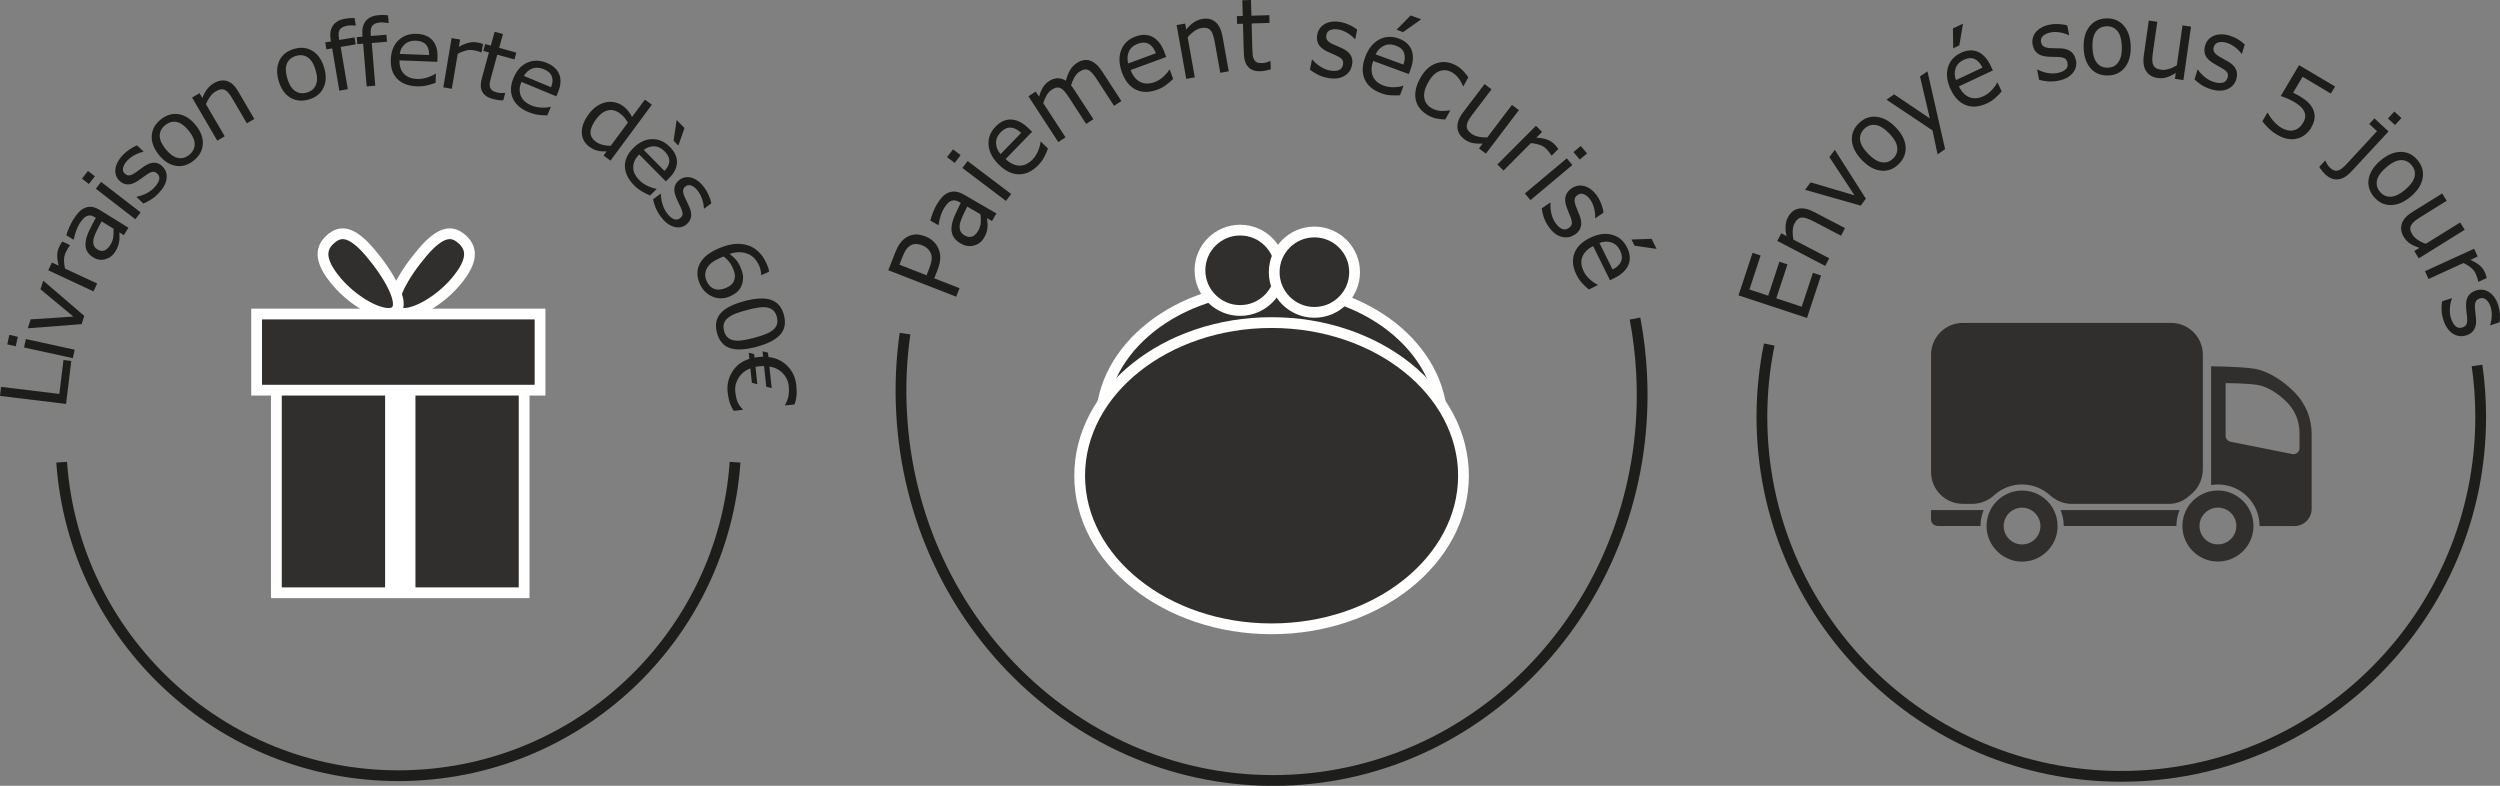 <svg xmlns="http://www.w3.org/2000/svg" id="Calque_2" data-name="Calque 2" viewBox="0 0 464.68 146.06"><rect x="0" y="0" width="464.68" height="146.06" fill="#808080" stroke="none"/><defs><style> .cls-1 { stroke: #fff; } .cls-1, .cls-2 { fill: #302f2e; } .cls-1, .cls-3 { stroke-width: 2px; } .cls-2, .cls-4, .cls-5 { stroke-width: 0px; } .cls-4 { fill: #fff; } .cls-3 { fill: none; stroke: #1d1d1b; stroke-miterlimit: 10; } .cls-5 { fill: #1d1d1b; } </style></defs><g id="Calque_1-2" data-name="Calque 1"><g><ellipse class="cls-1" cx="236.35" cy="78.5" rx="31.7" ry="25.03"></ellipse><path class="cls-1" d="m236.35,59.96c-19.67,0-35.67,12.77-35.67,28.46s16,28.46,35.67,28.46,35.67-12.77,35.67-28.46-16-28.46-35.67-28.46Z"></path><circle class="cls-1" cx="230.51" cy="50.24" r="7.47"></circle><circle class="cls-1" cx="244.31" cy="50.59" r="7.47"></circle></g><g><path class="cls-5" d="m171.97,43.92c.56.22,1.04.51,1.45.88.41.37.72.79.94,1.26.28.58.41,1.19.41,1.84,0,.64-.17,1.39-.5,2.25l-.62,1.58,4.7,1.84-.62,1.58-12.62-4.92,1.26-3.23c.28-.71.58-1.29.9-1.74.32-.45.69-.81,1.11-1.09.5-.33,1.04-.52,1.61-.58.58-.06,1.23.05,1.97.34Zm-.6,1.66c-.44-.17-.84-.24-1.22-.23-.38.02-.73.13-1.04.35-.28.19-.51.43-.72.73-.2.3-.4.7-.6,1.2l-.61,1.57,5.04,1.97.52-1.34c.25-.64.39-1.18.43-1.63.03-.45-.03-.85-.2-1.2-.17-.36-.39-.64-.65-.87-.26-.22-.57-.4-.95-.55Z"></path><path class="cls-5" d="m185.2,39.69l-.81,1.39-.94-.54c.02.17.04.41.08.72.04.3.05.58.03.83-.01.3-.07.63-.16.98-.09.35-.26.73-.5,1.13-.43.75-1.06,1.23-1.89,1.44-.83.22-1.65.09-2.46-.39-.67-.39-1.13-.84-1.38-1.34-.26-.51-.36-1.08-.3-1.72.06-.64.25-1.34.58-2.1.33-.76.71-1.55,1.13-2.39l-.23-.13c-.33-.19-.65-.3-.93-.32-.28-.02-.55.04-.8.18-.24.13-.46.32-.66.57-.2.25-.39.53-.57.83-.21.37-.4.8-.56,1.31-.16.51-.28,1.06-.37,1.65l-.04.07-1.5-.87c.08-.32.22-.76.43-1.33.21-.57.45-1.1.74-1.6.34-.58.69-1.06,1.04-1.44.35-.37.75-.65,1.18-.82.42-.17.87-.23,1.35-.17.48.06,1,.25,1.57.58l5.96,3.46Zm-2.97.13l-2.45-1.42c-.22.44-.47.96-.76,1.57-.28.61-.47,1.11-.57,1.5-.11.47-.11.9,0,1.3.11.4.39.72.83.98.5.29.97.37,1.39.23s.8-.5,1.15-1.09c.28-.49.44-1,.48-1.52.03-.52.01-1.04-.07-1.55Z"></path><path class="cls-5" d="m178.55,28.83l-1.1,1.45-1.42-1.07,1.1-1.45,1.42,1.07Zm9.4,7.23l-.97,1.29-8.1-6.13.97-1.29,8.1,6.13Z"></path><path class="cls-5" d="m191.84,24.49l-4.92,5.07c.45.44.9.75,1.36.95.46.2.9.29,1.33.27.42-.01.82-.11,1.21-.31s.76-.46,1.1-.82c.45-.47.81-1.04,1.07-1.7.26-.67.4-1.19.4-1.58l.06-.06,1.34,1.3c-.2.56-.45,1.1-.72,1.62-.28.52-.63,1.01-1.07,1.45-1.11,1.14-2.3,1.72-3.58,1.72-1.28,0-2.52-.58-3.72-1.75-1.19-1.16-1.84-2.38-1.95-3.68s.33-2.44,1.3-3.44c.9-.93,1.88-1.37,2.94-1.31,1.06.05,2.12.59,3.18,1.62l.67.65Zm-2.03.22c-.65-.62-1.3-.95-1.94-.99-.65-.04-1.27.25-1.87.86-.6.62-.89,1.3-.86,2.05.03.74.31,1.42.84,2.02l3.82-3.94Z"></path><path class="cls-5" d="m208.42,18.79l-1.35.88-3.15-4.85c-.24-.37-.48-.71-.74-1.03s-.5-.55-.73-.69c-.25-.15-.52-.21-.8-.19-.28.02-.61.16-1,.41-.38.25-.69.59-.94,1.04-.25.45-.46.95-.64,1.51.09.11.19.24.3.38.11.15.22.3.31.45l3.55,5.45-1.35.88-3.15-4.85c-.24-.38-.49-.72-.74-1.04-.25-.32-.49-.54-.73-.68-.25-.15-.52-.21-.8-.18-.28.02-.61.16-1,.42-.37.24-.68.58-.92,1.01-.25.43-.46.92-.63,1.46l4.14,6.36-1.35.88-5.54-8.51,1.35-.88.62.95c.18-.65.41-1.21.7-1.69.28-.48.66-.88,1.14-1.19.55-.36,1.09-.54,1.63-.54s1.04.15,1.51.46c.23-.84.5-1.52.81-2.03.31-.51.72-.93,1.24-1.27.88-.57,1.72-.71,2.51-.42.79.29,1.51.95,2.17,1.97l3.6,5.53Z"></path><path class="cls-5" d="m216.78,10.58l-6.63,2.44c.22.59.49,1.07.81,1.44.33.37.69.65,1.08.82.38.17.79.25,1.22.25.43,0,.88-.09,1.34-.26.61-.23,1.18-.58,1.7-1.07s.87-.9,1.04-1.25l.08-.03.64,1.75c-.43.42-.88.8-1.35,1.15-.47.35-1,.63-1.59.85-1.49.55-2.82.55-3.97,0-1.15-.55-2.02-1.61-2.6-3.18-.57-1.56-.63-2.94-.16-4.16.46-1.21,1.35-2.06,2.66-2.54,1.21-.45,2.29-.42,3.22.09.93.51,1.66,1.45,2.17,2.84l.32.87Zm-1.93-.69c-.32-.84-.76-1.42-1.32-1.73s-1.25-.32-2.05-.03c-.81.3-1.36.79-1.66,1.47-.29.68-.33,1.41-.12,2.19l5.15-1.9Z"></path><path class="cls-5" d="m228.4,13.25l-1.59.28-1.02-5.69c-.08-.46-.18-.89-.31-1.28-.12-.39-.27-.69-.45-.89-.19-.23-.42-.38-.71-.45s-.64-.07-1.06,0c-.43.08-.87.27-1.3.58-.43.31-.83.68-1.21,1.11l1.33,7.47-1.59.28-1.79-10,1.59-.28.2,1.11c.42-.53.87-.96,1.36-1.3.49-.34,1.01-.56,1.56-.66,1.02-.18,1.85,0,2.51.56.65.56,1.09,1.44,1.31,2.67l1.16,6.49Z"></path><path class="cls-5" d="m236.21,12.89c-.3.09-.63.17-.98.24-.36.06-.67.1-.95.11-.98.03-1.73-.23-2.25-.77-.53-.54-.81-1.43-.84-2.66l-.16-5.4-1.09.03-.04-1.44,1.09-.03-.08-2.92,1.61-.05.08,2.92,3.33-.1.04,1.44-3.33.1.13,4.63c.02.53.04.95.07,1.25s.12.58.26.83c.13.24.31.41.53.52.22.11.56.15,1.01.14.26,0,.54-.06.82-.15.28-.09.49-.16.61-.22h.09s.04,1.53.04,1.53Z"></path><path class="cls-5" d="m251.28,12.16c-.18.91-.69,1.58-1.52,2.02s-1.86.53-3.08.28c-.7-.14-1.32-.36-1.86-.65-.54-.29-.99-.58-1.34-.87l.38-1.88.08.02c.42.5.91.93,1.47,1.29.56.36,1.13.6,1.69.71.7.14,1.26.13,1.7-.03.44-.16.71-.49.82-1,.08-.39.03-.71-.14-.96-.17-.24-.55-.5-1.12-.77-.21-.1-.49-.22-.84-.37-.35-.14-.66-.29-.94-.43-.78-.4-1.29-.86-1.55-1.38-.25-.52-.31-1.11-.18-1.76.08-.41.24-.78.48-1.11.23-.33.54-.61.93-.82.37-.22.81-.36,1.33-.42.52-.06,1.08-.04,1.68.09.56.11,1.11.3,1.66.56s.99.54,1.33.82l-.36,1.79-.08-.02c-.34-.4-.78-.76-1.31-1.1-.53-.33-1.08-.56-1.63-.67-.58-.12-1.09-.1-1.53.05-.45.15-.72.46-.81.93-.08.41-.03.74.17,1,.19.26.54.5,1.04.74.28.13.59.27.94.41.35.14.64.27.86.38.7.33,1.2.75,1.51,1.26.31.52.39,1.14.24,1.87Z"></path><path class="cls-5" d="m261.87,13.77l-6.63-2.44c-.22.59-.32,1.13-.31,1.62s.1.94.29,1.32c.18.38.44.7.77.98.33.28.73.5,1.19.67.61.22,1.28.32,1.99.29.72-.03,1.25-.12,1.61-.28l.08.03-.64,1.75c-.59.04-1.18.04-1.77,0-.59-.04-1.17-.17-1.76-.39-1.49-.55-2.5-1.4-3.03-2.57-.52-1.16-.5-2.54.08-4.11.57-1.56,1.43-2.65,2.57-3.27,1.14-.62,2.37-.69,3.68-.21,1.21.45,2.01,1.17,2.39,2.16.38.99.32,2.18-.19,3.56l-.32.87Zm-1.02-1.77c.3-.84.34-1.57.12-2.18s-.74-1.06-1.55-1.35c-.81-.3-1.55-.28-2.22.05-.67.33-1.17.86-1.51,1.59l5.16,1.89Zm3.3-8.41l-3.37,2.38-1.2-.44,2.61-2.66,1.96.72Z"></path><path class="cls-5" d="m268.65,22.21c-.6-.02-1.15-.08-1.65-.18-.5-.1-.98-.28-1.46-.54-.61-.33-1.11-.73-1.52-1.2-.4-.47-.68-.99-.83-1.57-.16-.58-.18-1.22-.06-1.92.12-.7.39-1.43.82-2.22.8-1.46,1.8-2.4,3.01-2.81,1.21-.42,2.43-.29,3.67.39.48.26.92.59,1.3.99.39.4.72.81.99,1.22l-.91,1.67-.08-.04c-.24-.59-.53-1.11-.89-1.55-.36-.44-.75-.78-1.19-1.02-.8-.44-1.59-.5-2.37-.18-.78.32-1.47,1.03-2.07,2.14-.59,1.07-.81,2.02-.67,2.85.14.82.62,1.46,1.44,1.91.29.16.6.28.94.36s.66.12.97.12c.27,0,.53-.01.77-.04.25-.03.45-.06.61-.09l.08.04-.9,1.65Z"></path><path class="cls-5" d="m276.19,28.56l-1.29-.97.68-.9c-.71.03-1.33,0-1.88-.11-.54-.11-1.05-.34-1.53-.71-.8-.61-1.23-1.34-1.28-2.2-.05-.86.3-1.79,1.06-2.79l3.99-5.25,1.29.98-3.5,4.61c-.31.41-.56.78-.75,1.09-.19.32-.3.63-.34.93-.04.31,0,.58.13.83.12.25.37.51.74.79.33.25.77.44,1.3.55.53.12,1.08.16,1.64.13l4.58-6.04,1.29.97-6.14,8.09Z"></path><path class="cls-5" d="m288.41,28.93l-.06-.06c-.13-.21-.26-.41-.4-.59-.14-.18-.32-.38-.54-.6-.35-.35-.78-.61-1.27-.77-.49-.16-1.02-.26-1.59-.31l-5.09,5.11-1.14-1.14,7.17-7.19,1.14,1.14-1.06,1.06c.84.07,1.51.19,2.02.38.51.18.94.46,1.3.82.2.2.34.35.42.45.08.1.19.25.34.46l-1.24,1.24Z"></path><path class="cls-5" d="m284.47,37.2l-1.04-1.24,7.79-6.53,1.04,1.24-7.79,6.53Zm9.16-7.54l-1.17-1.39,1.36-1.14,1.17,1.39-1.36,1.14Z"></path><path class="cls-5" d="m292.69,43.61c-.77.52-1.6.65-2.5.39-.9-.26-1.7-.91-2.4-1.95-.4-.59-.69-1.17-.88-1.76-.18-.59-.3-1.11-.35-1.56l1.59-1.08.05.07c-.05.65,0,1.3.15,1.95.15.65.39,1.21.71,1.69.4.59.81.98,1.24,1.17.43.2.85.15,1.29-.15.33-.23.52-.49.57-.78.05-.3-.04-.74-.27-1.33-.08-.22-.2-.5-.35-.85-.15-.35-.27-.67-.37-.97-.28-.83-.33-1.52-.14-2.07.18-.55.55-1.01,1.1-1.39.35-.23.72-.39,1.12-.46.4-.07.81-.06,1.24.06.42.1.83.31,1.25.63.42.32.8.73,1.14,1.23.32.47.59.99.79,1.56.21.57.33,1.07.38,1.51l-1.51,1.03-.05-.07c.03-.52-.02-1.09-.17-1.7s-.38-1.15-.7-1.62c-.33-.49-.71-.83-1.14-1.03-.43-.2-.84-.17-1.23.1-.35.23-.54.51-.57.84-.04.32.04.74.23,1.26.11.29.23.6.38.95s.27.64.35.88c.27.72.34,1.38.2,1.96-.14.59-.52,1.09-1.13,1.51Z"></path><path class="cls-5" d="m299.25,52.08l-3.13-6.33c-.56.28-1.01.6-1.35.96-.34.37-.57.75-.7,1.16-.13.4-.17.81-.12,1.24.05.43.19.87.4,1.31.29.59.7,1.11,1.24,1.58.54.47.99.77,1.36.9l.04.08-1.67.83c-.46-.38-.89-.79-1.28-1.22-.4-.44-.73-.93-1.01-1.49-.71-1.43-.85-2.74-.42-3.95.42-1.21,1.39-2.18,2.89-2.92,1.49-.74,2.86-.94,4.12-.6,1.25.33,2.19,1.13,2.81,2.38.57,1.16.66,2.23.25,3.21-.41.98-1.27,1.8-2.59,2.46l-.83.41Zm.48-1.99c.8-.4,1.33-.9,1.58-1.5.25-.59.19-1.28-.19-2.05-.38-.77-.93-1.27-1.64-1.49-.71-.22-1.44-.18-2.19.11l2.44,4.92Zm8.18-3.83l-4.09-.59-.57-1.15,3.73-.13.93,1.87Z"></path></g><path class="cls-3" d="m303.9,59.21c.64,3.34,1.05,6.77,1.23,10.28,2.05,39.73-27.08,73.53-65.07,75.49-37.99,1.96-70.44-28.66-72.49-68.4-.26-4.97-.03-9.84.65-14.57"></path><g><g><rect class="cls-1" x="51.37" y="62.96" width="46.05" height="47.22"></rect><rect class="cls-4" x="71.58" y="72.51" width="5.64" height="37.19"></rect><rect class="cls-1" x="47.7" y="58.37" width="52.68" height="14.15"></rect><path class="cls-1" d="m85.87,44.46c-1.69-1.52-3.74-1.77-7.33,2.44s-6.48,9.41-4.78,10.93,7.33-1.22,10.92-5.43c3.59-4.22,2.89-6.42,1.2-7.94Z"></path><path class="cls-1" d="m61.43,44.46c1.69-1.52,3.74-1.77,7.33,2.44,3.59,4.22,6.48,9.41,4.78,10.93s-7.33-1.22-10.92-5.43-2.89-6.42-1.2-7.94Z"></path></g><path class="cls-3" d="m136.63,85.91c-2.29,32.57-29.44,58.27-62.58,58.27S13.75,118.47,11.46,85.91"></path><g><path class="cls-5" d="m13.25,67.1l-.97,7.98-12.28-1.49.2-1.68,10.83,1.31.77-6.31,1.45.18Z"></path><path class="cls-5" d="m3.32,62.59l-.39,1.77-1.58-.35.39-1.77,1.58.35Zm10.56,2.41l-.34,1.57-9.07-1.98.34-1.57,9.07,1.98Z"></path><path class="cls-5" d="m8.04,52.17l7.63,6.55-.5,1.53-10.01.77.54-1.66,7.94-.52-6.12-5.07.52-1.6Z"></path><path class="cls-5" d="m13.03,45.55l-.04.08c-.15.19-.29.39-.4.58-.12.19-.24.43-.37.71-.21.45-.32.93-.32,1.44,0,.51.06,1.03.19,1.56l5.97,2.78-.68,1.46-8.41-3.92.68-1.45,1.24.58c-.18-.79-.26-1.45-.25-1.98s.13-1.02.35-1.48c.12-.25.21-.43.28-.54s.17-.27.31-.48l1.45.68Z"></path><path class="cls-5" d="m23.86,42.35l-.84,1.36-.84-.52c0,.17.02.4.03.7.02.3,0,.57-.03.81-.03.29-.1.61-.21.95-.11.34-.29.71-.53,1.11-.45.73-1.07,1.2-1.86,1.42-.79.22-1.54.1-2.27-.35-.6-.37-1-.8-1.21-1.3-.21-.49-.26-1.05-.17-1.67.09-.63.32-1.31.67-2.05.35-.74.76-1.52,1.21-2.33l-.21-.13c-.3-.19-.58-.29-.85-.3-.26-.01-.52.05-.76.18-.23.13-.45.31-.65.56-.2.25-.4.52-.58.81-.22.36-.42.79-.6,1.28-.18.5-.33,1.03-.45,1.61l-.04.07-1.35-.84c.09-.31.25-.74.48-1.3.23-.56.49-1.08.79-1.57.35-.57.71-1.04,1.06-1.41.35-.37.74-.64,1.15-.81.41-.17.83-.23,1.27-.18.44.05.92.24,1.43.55l5.36,3.32Zm-2.78.15l-2.2-1.36c-.23.43-.5.94-.8,1.54s-.51,1.08-.62,1.47c-.13.46-.16.88-.08,1.26.08.38.32.7.72.95.45.28.88.35,1.28.21s.78-.5,1.14-1.07c.3-.48.48-.97.54-1.48.06-.51.07-1.01.03-1.51Z"></path><path class="cls-5" d="m17.63,32.77l-1.11,1.43-1.28-.99,1.11-1.43,1.28.99Zm8.51,6.71l-.98,1.27-7.35-5.67.98-1.27,7.35,5.67Z"></path><path class="cls-5" d="m30.18,30.93c.62.58.88,1.32.79,2.21-.09.9-.57,1.8-1.42,2.71-.48.52-.98.93-1.5,1.25-.52.32-.99.56-1.4.72l-1.28-1.2.06-.06c.62-.12,1.22-.33,1.8-.63.58-.3,1.07-.66,1.46-1.08.48-.52.78-.99.89-1.44.11-.44,0-.83-.36-1.15-.27-.25-.54-.36-.83-.33-.29.03-.69.22-1.2.58-.19.13-.44.31-.74.53-.3.22-.58.42-.84.59-.73.46-1.37.68-1.91.65-.54-.03-1.04-.25-1.48-.67-.28-.26-.49-.57-.62-.91-.14-.35-.19-.74-.16-1.16.03-.41.15-.85.38-1.31.23-.46.55-.92.96-1.36.39-.42.83-.79,1.33-1.12.5-.33.95-.58,1.35-.73l1.22,1.14-.06.06c-.49.1-1.02.29-1.56.58-.55.29-1.01.64-1.4,1.05-.4.43-.66.87-.77,1.31-.12.44-.02.81.3,1.11.28.26.57.37.88.32.31-.04.68-.22,1.14-.53.25-.17.53-.37.82-.59.3-.22.55-.4.76-.55.63-.43,1.23-.66,1.8-.68.58-.02,1.11.21,1.6.67Z"></path><path class="cls-5" d="m36.37,23.25c.95,1.17,1.4,2.35,1.33,3.53-.07,1.18-.62,2.19-1.66,3.04-1.05.85-2.15,1.19-3.32,1.01-1.17-.18-2.23-.85-3.18-2.03s-1.4-2.35-1.34-3.53.62-2.2,1.66-3.05c1.04-.84,2.14-1.18,3.32-1,1.17.18,2.23.86,3.19,2.03Zm-1.29,1.04c-.76-.93-1.51-1.47-2.25-1.62-.74-.15-1.45.05-2.12.59-.68.55-1.02,1.2-1.02,1.96,0,.76.37,1.6,1.13,2.53.73.9,1.48,1.44,2.23,1.6.75.16,1.47-.03,2.14-.58.66-.54.99-1.19,1-1.96,0-.77-.37-1.61-1.11-2.52Z"></path><path class="cls-5" d="m47.27,22.11l-1.39.81-2.67-4.56c-.21-.37-.44-.7-.67-1-.23-.3-.46-.5-.68-.61-.24-.13-.5-.18-.79-.14-.29.04-.62.16-.99.38-.38.22-.72.54-1.03.97-.31.42-.57.89-.78,1.39l3.5,5.98-1.39.81-4.68-8.01,1.39-.81.52.89c.23-.6.52-1.14.86-1.6.35-.47.76-.84,1.25-1.13.89-.52,1.72-.66,2.49-.41.77.25,1.44.86,2.02,1.84l3.04,5.2Z"></path><path class="cls-5" d="m60.25,12.55c.43,1.45.39,2.71-.13,3.77-.52,1.07-1.41,1.79-2.7,2.17-1.29.38-2.45.27-3.46-.34-1.01-.61-1.73-1.64-2.16-3.09-.43-1.45-.39-2.71.12-3.78.51-1.07,1.41-1.79,2.71-2.18,1.28-.38,2.43-.26,3.44.35,1.01.61,1.74,1.65,2.17,3.1Zm-1.59.47c-.34-1.15-.83-1.94-1.46-2.36-.63-.42-1.36-.51-2.18-.27-.83.25-1.4.72-1.69,1.42-.29.7-.27,1.62.07,2.77.33,1.12.81,1.89,1.45,2.33s1.37.53,2.2.29c.82-.24,1.38-.72,1.67-1.43.3-.71.28-1.63-.06-2.75Z"></path><path class="cls-5" d="m66.13,4.74h-.08c-.18,0-.42-.02-.71-.02-.29,0-.54.01-.75.05-.68.12-1.15.35-1.4.69-.26.34-.32.9-.19,1.66l.05.31,2.85-.48.22,1.29-2.8.48,1.33,7.86-1.58.27-1.33-7.86-1.07.18-.22-1.29,1.07-.18-.05-.3c-.19-1.09-.05-1.97.41-2.64.46-.68,1.21-1.1,2.26-1.28.35-.06.67-.1.96-.11.29-.02.56-.02.8-.02l.24,1.41Z"></path><path class="cls-5" d="m72.25,4.28h-.09c-.18-.03-.41-.06-.7-.09-.29-.03-.54-.03-.76-.02-.69.06-1.17.25-1.46.57-.28.32-.4.87-.33,1.64l.03.31,2.88-.24.11,1.31-2.83.23.65,7.94-1.6.13-.65-7.94-1.08.09-.11-1.31,1.08-.09-.03-.31c-.09-1.1.12-1.97.63-2.6.51-.63,1.3-1,2.36-1.08.36-.03.68-.04.97-.03.29,0,.55.03.8.05l.12,1.42Z"></path><path class="cls-5" d="m81.28,11.49l-7.02-.27c-.02.57.05,1.07.21,1.5s.39.79.69,1.07c.29.28.63.49,1.03.64.4.15.85.23,1.34.25.65.02,1.31-.08,1.97-.3.67-.23,1.14-.46,1.43-.69h.09s-.06,1.71-.06,1.71c-.55.2-1.11.37-1.68.49-.57.13-1.16.18-1.78.16-1.58-.06-2.8-.52-3.66-1.39-.86-.87-1.25-2.07-1.2-3.6.06-1.52.53-2.7,1.41-3.56.88-.86,2.02-1.26,3.41-1.21,1.29.05,2.26.45,2.93,1.21.67.76.98,1.81.93,3.15l-.03.85Zm-1.52-1.25c.02-.82-.16-1.46-.56-1.93-.4-.46-1.03-.71-1.88-.75-.86-.03-1.55.19-2.08.66-.53.47-.84,1.07-.94,1.8l5.46.21Z"></path><path class="cls-5" d="m89.53,9.75h-.08c-.23-.11-.45-.19-.67-.25-.22-.06-.48-.12-.78-.17-.49-.08-.98-.06-1.47.08-.49.13-.97.33-1.45.59l-1.1,6.5-1.58-.27,1.54-9.15,1.58.27-.23,1.35c.71-.39,1.32-.64,1.84-.76.51-.12,1.02-.14,1.52-.06.28.05.47.09.59.12.12.03.3.09.54.17l-.27,1.58Z"></path><path class="cls-5" d="m93.53,18.66c-.31,0-.65-.03-1-.08-.36-.05-.67-.11-.94-.18-.94-.26-1.58-.7-1.94-1.33-.35-.62-.38-1.48-.08-2.56l1.31-4.76-1.05-.29.35-1.27,1.05.29.71-2.57,1.55.42-.71,2.57,3.19.88-.35,1.27-3.19-.88-1.12,4.08c-.13.47-.22.84-.27,1.11s-.04.54.03.8c.06.25.19.45.37.61.18.16.49.29.93.41.25.07.53.11.82.11.29,0,.51,0,.64-.02l.08.02-.37,1.35Z"></path><path class="cls-5" d="m103.41,17.91l-6.49-2.69c-.22.53-.33,1.02-.33,1.48,0,.46.09.87.27,1.24.17.36.42.68.74.96.33.28.71.51,1.17.7.6.25,1.25.38,1.95.4.7.02,1.23-.03,1.58-.15l.08.03-.65,1.57c-.58,0-1.17-.04-1.74-.12-.58-.08-1.15-.24-1.73-.47-1.46-.61-2.44-1.47-2.94-2.58-.5-1.11-.46-2.37.13-3.79.58-1.4,1.44-2.35,2.56-2.85,1.13-.5,2.33-.48,3.62.05,1.19.49,1.96,1.21,2.33,2.15.36.94.29,2.04-.23,3.28l-.32.78Zm-.98-1.7c.31-.76.36-1.43.14-2-.21-.58-.72-1.03-1.5-1.35-.79-.33-1.52-.36-2.18-.1-.66.26-1.16.71-1.5,1.36l5.05,2.1Z"></path><path class="cls-5" d="m113.47,29.86l-1.29-.95.58-.78c-.6.04-1.17,0-1.7-.13-.53-.12-1.03-.36-1.5-.71-.92-.68-1.39-1.56-1.42-2.64-.03-1.08.4-2.23,1.3-3.45.47-.63.98-1.13,1.53-1.49.55-.36,1.11-.59,1.69-.71.56-.11,1.12-.1,1.66.03.55.13,1.04.36,1.48.68.4.3.73.6.98.92s.48.68.7,1.11l2.39-3.23,1.29.95-7.69,10.4Zm.07-2.79l3.17-4.28c-.24-.41-.47-.74-.7-1-.23-.26-.51-.51-.84-.75-.72-.53-1.47-.71-2.23-.51-.77.19-1.48.74-2.15,1.64-.65.89-1,1.68-1.03,2.37-.03.69.3,1.29.99,1.8.37.27.8.47,1.29.59.49.12.99.17,1.5.17Z"></path><path class="cls-5" d="m123.75,33.71l-4.94-5c-.41.4-.7.81-.88,1.24-.18.42-.25.84-.23,1.25.02.4.12.79.31,1.17.19.38.46.75.8,1.1.46.46,1,.84,1.65,1.13.64.29,1.15.45,1.52.48l.06.06-1.21,1.2c-.54-.23-1.06-.49-1.56-.79-.5-.3-.97-.66-1.41-1.11-1.11-1.13-1.68-2.3-1.71-3.51-.03-1.22.5-2.37,1.59-3.44,1.08-1.07,2.24-1.61,3.47-1.63,1.23-.02,2.34.46,3.31,1.45.9.91,1.34,1.88,1.31,2.89-.03,1.01-.52,1.99-1.48,2.93l-.6.6Zm-.25-1.95c.58-.58.88-1.18.91-1.79.02-.61-.26-1.22-.86-1.83-.6-.61-1.26-.92-1.97-.94-.71-.02-1.35.21-1.92.67l3.84,3.89Zm2.59-4.7l-.89-.91.57-3.84,1.46,1.48-1.14,3.27Z"></path><path class="cls-5" d="m127.55,41.76c-.68.51-1.45.63-2.32.38-.87-.25-1.67-.88-2.42-1.88-.42-.57-.74-1.13-.97-1.7-.22-.57-.37-1.07-.46-1.51l1.41-1.05.05.07c0,.63.11,1.26.3,1.88.2.63.46,1.17.8,1.63.42.57.84.94,1.26,1.13.42.19.81.14,1.2-.15.29-.22.45-.47.47-.76.02-.29-.1-.72-.36-1.29-.1-.21-.23-.49-.39-.82-.17-.33-.31-.65-.43-.93-.33-.8-.43-1.47-.3-2,.13-.53.43-.98.92-1.34.31-.23.64-.38,1.01-.45.37-.07.76-.06,1.17.05.4.1.81.3,1.22.61.42.3.81.7,1.17,1.19.34.46.63.96.87,1.51.24.55.4,1.04.47,1.46l-1.34,1-.05-.07c0-.5-.11-1.05-.3-1.64-.19-.59-.45-1.11-.79-1.56-.35-.47-.73-.8-1.15-.99-.42-.19-.8-.16-1.15.1-.31.23-.46.5-.47.81-.01.31.09.71.31,1.21.12.28.27.58.43.92.17.33.3.62.4.85.31.7.43,1.33.34,1.89-.09.57-.4,1.06-.94,1.46Z"></path><path class="cls-5" d="m135.76,55.05c-1.15.51-2.26.54-3.33.08-1.07-.46-1.86-1.25-2.36-2.38-.25-.57-.4-1.13-.43-1.68-.04-.54.04-1.07.22-1.58.22-.63.63-1.23,1.21-1.78.59-.55,1.37-1.04,2.35-1.47,1-.44,1.94-.73,2.81-.85.87-.12,1.72-.07,2.54.14.78.2,1.48.6,2.13,1.18.64.58,1.18,1.35,1.6,2.32.14.31.24.57.31.79.07.22.11.45.14.69l-1.45.64-.03-.08c.01-.18-.01-.43-.08-.76-.06-.32-.16-.64-.3-.95-.5-1.12-1.23-1.86-2.21-2.22-.98-.36-2.07-.34-3.28.06.45.32.84.67,1.16,1.03.32.36.61.83.85,1.38.22.49.37.95.45,1.37s.07.88-.02,1.4c-.11.59-.34,1.11-.71,1.55-.37.44-.89.81-1.56,1.11Zm-.76-1.56c.47-.21.83-.45,1.08-.73.25-.28.41-.63.49-1.06.06-.31.04-.62-.03-.94-.08-.31-.19-.63-.33-.95-.2-.44-.43-.83-.7-1.17-.27-.34-.6-.66-.99-.96-.12.04-.23.08-.33.12-.11.04-.24.1-.39.17-.8.35-1.39.72-1.78,1.09-.39.37-.65.77-.79,1.19-.12.34-.17.67-.15.99.02.32.1.65.25.98.33.75.82,1.25,1.46,1.48.64.23,1.38.16,2.22-.21Z"></path><path class="cls-5" d="m140.64,64.46c-2.15.57-3.81.65-5,.23-1.19-.42-1.98-1.36-2.37-2.81-.39-1.47-.17-2.69.66-3.64.83-.95,2.31-1.71,4.42-2.27,2.12-.57,3.79-.64,4.98-.23,1.2.42,1.99,1.35,2.38,2.81.39,1.47.17,2.69-.68,3.64-.85.95-2.31,1.71-4.4,2.27Zm-4.22-1.19c.49.08,1.03.07,1.63-.02.6-.09,1.32-.24,2.14-.46.81-.22,1.51-.44,2.09-.67s1.05-.5,1.42-.81c.36-.3.6-.65.72-1.04.12-.39.11-.84-.03-1.37-.14-.52-.36-.92-.66-1.2-.3-.28-.69-.47-1.16-.55-.45-.08-1-.07-1.65.03-.66.1-1.36.25-2.12.46-.84.22-1.53.44-2.07.65-.55.21-1.01.47-1.41.79-.37.29-.62.64-.75,1.03-.13.39-.12.86.02,1.41.14.52.36.92.66,1.2.3.28.69.46,1.16.54Z"></path><path class="cls-5" d="m136.37,76.39c-.35-.58-.6-1.13-.76-1.64-.16-.51-.28-1.13-.36-1.84-.15-1.38.14-2.65.86-3.81.72-1.17,1.78-1.97,3.18-2.4l-.12-1.14,1.01.27.07.64c.11-.02.24-.05.37-.06.13-.02.25-.04.38-.05.14-.02.29-.03.43-.04.14,0,.28-.02.42-.02l-.11-1.01,1.01.27.08.79c1.45.18,2.64.75,3.57,1.71.93.97,1.46,2.14,1.61,3.51.08.8.1,1.47.04,2.03-.06.55-.18,1.08-.38,1.58l-1.73.18v-.14c.29-.49.5-1.03.61-1.6.11-.58.12-1.22.05-1.92-.09-.89-.47-1.67-1.11-2.33-.65-.66-1.47-1.08-2.48-1.25l.43,4.03-1.01-.27-.41-3.84c-.13,0-.27,0-.42.01-.14,0-.29.02-.43.03-.13.01-.25.03-.38.05-.13.02-.25.04-.36.06l.34,3.23-1.01-.27-.29-2.68c-.97.38-1.71.98-2.2,1.79-.5.81-.7,1.64-.61,2.49.09.89.26,1.58.48,2.06.23.49.53.9.91,1.25v.13s-1.69.18-1.69.18Z"></path></g></g><g><g id="g"><path id="s" class="cls-2" d="m375.85,90.05c1.99,0,3.8.75,5.17,1.99,1.12,1.01,2.55,1.62,4.06,1.62h18.08c1.44,0,2.8-.59,3.86-1.57.1-.09.2-.18.31-.27,1.38-1.14,2.12-2.88,2.12-4.67v-21.22c0-3.27-2.65-5.91-5.91-5.91h-38.7c-3.27,0-5.91,2.65-5.91,5.91v21.81c0,3.27,2.65,5.91,5.91,5.91h1.78c1.51,0,2.94-.61,4.06-1.62,1.37-1.23,3.18-1.99,5.17-1.99Z"></path><path id="s-2" data-name="s" class="cls-2" d="m358.92,96.57c0,.31.13.61.39.85.26.23.6.35.95.35h7.86c0-1.05.21-2.05.59-2.96h-9.79v1.76Z"></path><path id="s-3" data-name="s" class="cls-2" d="m383.58,97.77h20.95c0-1.05.21-2.05.59-2.96h-22.12c.38.91.59,1.91.59,2.96Z"></path><path id="s-4" data-name="s" class="cls-2" d="m426.46,72.88c-2.14-2.14-4.93-3.98-7.6-4.37-2.67-.4-7.88-.42-7.88-.42v22.07c.42-.07.85-.11,1.28-.11,4.27,0,7.73,3.46,7.73,7.73h6.48c.82,0,1.64-.31,2.26-.94.63-.63.94-1.44.94-2.26v-13.95c0-2.8-1.07-5.6-3.21-7.74Zm.96,10.39c0,.33-.14.66-.42.89-.28.22-.62.3-.95.23l-11.45-2.28c-.25-.05-.48-.18-.66-.39-.18-.21-.26-.47-.26-.73v-9.78s3.83.02,5.79.31c1.96.29,4.01,1.64,5.58,3.21,1.57,1.57,2.36,3.63,2.36,5.69v2.85Z"></path><path id="s-5" data-name="s" class="cls-2" d="m381.33,94.09c-.1-.15-.21-.29-.32-.43-1.21-1.52-3.07-2.48-5.16-2.48s-3.95.97-5.16,2.48c-.11.14-.22.29-.32.43-.16.23-.3.47-.42.73-.49.96-.74,2.05-.7,3.21.12,3.36,2.85,6.15,6.21,6.35,3.82.22,6.99-2.82,6.99-6.59,0-1.07-.25-2.07-.7-2.96-.12-.25-.26-.49-.42-.73Zm-5.86,7.09c-1.5-.16-2.76-1.34-3-2.83s.49-2.86,1.67-3.53c.5-.29,1.08-.46,1.7-.46s1.2.16,1.7.46c1.03.59,1.72,1.7,1.72,2.96,0,2.01-1.74,3.62-3.8,3.4Z"></path><path id="s-6" data-name="s" class="cls-2" d="m412.15,91.17c-.4,0-.8.05-1.18.12-.54.1-1.05.28-1.53.51-1.08.51-2,1.3-2.67,2.28-.84,1.25-1.26,2.79-1.08,4.45.34,3.01,2.77,5.46,5.78,5.8,4.2.48,7.73-2.98,7.36-7.16-.3-3.4-3.26-6.05-6.68-6Zm-.59,9.95c-1.31-.26-2.36-1.3-2.65-2.6-.22-1,.01-1.96.53-2.7.38-.54.91-.97,1.53-1.22.83-.34,1.85-.37,2.82.11s1.64,1.39,1.83,2.44c.42,2.39-1.66,4.44-4.06,3.97Z"></path></g><g><path class="cls-5" d="m338.48,51.19l-2.61,7.91-12.73-4.2,2.61-7.91,1.5.5-2.08,6.32,3.49,1.15,2.08-6.32,1.5.5-2.08,6.31,4.73,1.56,2.08-6.31,1.5.5Z"></path><path class="cls-5" d="m342.94,42.39l-.74,1.42-5.08-2.65c-.41-.21-.81-.39-1.19-.53s-.71-.21-.97-.19c-.29,0-.55.1-.78.28-.23.18-.45.46-.64.83-.2.39-.31.84-.33,1.37-.02.53.03,1.07.14,1.62l6.65,3.47-.74,1.42-8.91-4.65.74-1.42.99.52c-.16-.64-.22-1.26-.19-1.85.03-.59.17-1.13.43-1.62.47-.91,1.13-1.45,1.95-1.62.83-.17,1.79.02,2.88.59l5.79,3.02Z"></path><path class="cls-5" d="m341.04,27.85l5.77,9.08-.96,1.29-10.34-2.94,1.03-1.39,8.17,2.42-4.68-7.11,1-1.34Z"></path><path class="cls-5" d="m352.35,23.66c1.14,1.17,1.76,2.38,1.85,3.61.09,1.23-.34,2.31-1.29,3.24-.96.93-2.06,1.34-3.28,1.21-1.23-.13-2.41-.78-3.55-1.96-1.14-1.18-1.76-2.38-1.86-3.61-.1-1.23.34-2.32,1.3-3.25.96-.93,2.05-1.33,3.28-1.19,1.23.13,2.42.78,3.56,1.96Zm-1.18,1.15c-.91-.93-1.75-1.46-2.54-1.58-.79-.12-1.49.12-2.1.71-.62.6-.88,1.3-.79,2.09.1.79.6,1.65,1.51,2.58.88.9,1.72,1.42,2.51,1.55.8.13,1.51-.1,2.12-.7.61-.59.86-1.29.76-2.09-.1-.8-.6-1.66-1.48-2.57Z"></path><path class="cls-5" d="m358.26,13.26l3.28,14.46-1.4.97-.94-4.45-8.56-5.71,1.42-.99,6.64,4.47-1.83-7.8,1.38-.95Z"></path><path class="cls-5" d="m370.44,13.08l-6.33,2.97c.26.56.57,1.01.93,1.35.35.34.73.58,1.13.71.39.14.8.18,1.22.14.43-.04.86-.17,1.3-.37.58-.27,1.11-.67,1.59-1.2.48-.52.78-.97.92-1.32l.08-.04.78,1.67c-.38.45-.8.86-1.23,1.25-.44.38-.94.71-1.5.97-1.42.67-2.73.78-3.91.34-1.18-.44-2.13-1.41-2.84-2.92-.7-1.49-.87-2.85-.52-4.08.36-1.23,1.16-2.14,2.41-2.73,1.16-.54,2.22-.61,3.18-.18.96.42,1.76,1.29,2.38,2.61l.39.83Zm-5.58-8.68l-.67,4.03-1.14.54-.06-3.69,1.87-.88Zm3.62,8.17c-.38-.8-.87-1.33-1.45-1.6-.58-.26-1.26-.21-2.03.15-.77.36-1.28.9-1.51,1.59-.23.7-.21,1.42.07,2.17l4.92-2.31Z"></path><path class="cls-5" d="m385.87,11.19c.17.9-.04,1.71-.64,2.42-.59.71-1.5,1.18-2.72,1.41-.69.13-1.34.16-1.95.1-.61-.06-1.13-.16-1.56-.3l-.35-1.87.08-.02c.57.3,1.18.51,1.83.63.65.12,1.25.12,1.81.02.69-.13,1.21-.35,1.55-.66.35-.31.47-.72.37-1.23-.07-.39-.24-.66-.48-.82-.25-.16-.69-.25-1.32-.28-.23-.01-.54-.02-.91-.02-.37,0-.71-.02-1.02-.04-.86-.08-1.51-.3-1.93-.68-.43-.38-.7-.89-.82-1.54-.08-.41-.07-.81.02-1.2.09-.39.27-.76.54-1.1.26-.34.61-.63,1.06-.88.45-.25.97-.44,1.57-.55.56-.11,1.13-.14,1.73-.1.6.04,1.11.12,1.52.26l.34,1.78-.08.02c-.46-.24-1-.41-1.61-.51-.61-.11-1.2-.11-1.75,0-.57.11-1.03.32-1.39.62-.35.31-.48.69-.4,1.15.08.41.25.69.53.85.27.16.68.26,1.23.29.3.02.64.03,1.01.03.37,0,.68.01.93.02.76.04,1.38.24,1.86.59.48.36.78.9.92,1.62Z"></path><path class="cls-5" d="m396.04,8.61c.05,1.64-.31,2.94-1.07,3.91-.76.97-1.81,1.48-3.14,1.51-1.34.04-2.42-.4-3.24-1.33-.82-.92-1.25-2.21-1.3-3.84-.05-1.64.31-2.94,1.07-3.92.76-.97,1.81-1.48,3.15-1.52,1.33-.04,2.41.41,3.23,1.33.82.93,1.25,2.21,1.3,3.85Zm-1.65.05c-.04-1.3-.31-2.26-.81-2.88-.5-.62-1.18-.92-2.03-.89-.87.02-1.53.36-1.99,1.01-.46.65-.67,1.62-.63,2.92.04,1.26.31,2.21.81,2.84.5.64,1.18.94,2.04.92.85-.02,1.51-.37,1.97-1.03.46-.66.68-1.62.64-2.9Z"></path><path class="cls-5" d="m405.84,14.89l-1.58-.23.16-1.1c-.6.37-1.15.64-1.68.81-.52.17-1.08.21-1.67.13-.99-.14-1.71-.57-2.17-1.29-.46-.72-.6-1.69-.42-2.93l.92-6.46,1.58.23-.81,5.67c-.07.51-.11.94-.12,1.31,0,.37.04.69.15.96.11.28.28.5.51.65.22.15.57.26,1.03.33.41.06.87,0,1.39-.15s1.01-.38,1.48-.67l1.06-7.43,1.58.23-1.42,9.95Z"></path><path class="cls-5" d="m415.66,14.74c-.27.88-.83,1.49-1.69,1.85-.86.35-1.88.35-3.06-.02-.67-.21-1.26-.48-1.77-.82-.51-.34-.92-.67-1.24-.99l.56-1.82.08.02c.36.53.81,1,1.33,1.41.52.41,1.05.69,1.59.86.67.21,1.23.25,1.68.14.45-.11.75-.42.9-.91.12-.38.1-.7-.05-.95-.15-.26-.49-.55-1.03-.86-.2-.12-.47-.26-.79-.44-.33-.18-.62-.35-.89-.52-.73-.47-1.19-.97-1.39-1.5-.2-.54-.2-1.12-.01-1.75.12-.4.31-.75.57-1.05.26-.3.59-.54.99-.72.39-.18.84-.27,1.35-.29s1.07.07,1.64.24c.54.17,1.07.4,1.58.71.51.31.92.62,1.23.94l-.53,1.73-.08-.02c-.3-.42-.69-.82-1.19-1.2-.49-.38-1.01-.65-1.54-.82-.56-.17-1.06-.2-1.52-.09-.45.11-.75.39-.89.83-.12.4-.1.73.08,1,.17.27.48.55.96.83.26.16.55.32.88.5.33.18.6.33.82.46.66.39,1.11.85,1.37,1.39.25.54.28,1.16.06,1.86Z"></path><path class="cls-5" d="m436.96,31.96c-.8.86-1.61,1.32-2.43,1.38-.82.06-1.58-.24-2.28-.89-.17-.15-.37-.38-.61-.66-.24-.29-.43-.54-.56-.76l1.09-1.18.06.06c.07.16.18.36.32.6.14.24.3.45.49.63.3.28.58.46.85.54.26.08.52.08.78-.02.25-.09.51-.25.77-.47s.55-.51.88-.87l5.5-5.94-1.45-1.34.97-1.04,2.62,2.43-7,7.55Zm8.21-8.72l-1.32-1.22,1.19-1.29,1.32,1.22-1.19,1.29Z"></path><path class="cls-5" d="m448.14,36.5c-1.25,1.06-2.49,1.6-3.72,1.62-1.24.01-2.29-.49-3.15-1.5-.87-1.02-1.2-2.14-1-3.35.21-1.22.93-2.36,2.18-3.42,1.25-1.06,2.49-1.6,3.72-1.62,1.24-.02,2.29.48,3.16,1.5.86,1.01,1.19,2.13.98,3.35-.21,1.22-.93,2.36-2.18,3.43Zm-1.07-1.25c.99-.84,1.57-1.66,1.74-2.43.17-.78-.02-1.49-.58-2.14-.56-.66-1.24-.96-2.03-.92-.79.05-1.68.49-2.67,1.34-.96.82-1.53,1.62-1.71,2.41-.18.79,0,1.51.57,2.16.55.65,1.23.94,2.03.89.81-.05,1.69-.49,2.66-1.32Z"></path><path class="cls-5" d="m449.58,48.02l-.84-1.36.95-.59c-.67-.22-1.23-.47-1.69-.77-.46-.29-.85-.69-1.17-1.2-.53-.85-.66-1.68-.41-2.49.25-.81.91-1.55,1.97-2.21l5.54-3.44.84,1.36-4.86,3.02c-.43.27-.79.52-1.08.75-.28.23-.5.48-.64.74-.14.27-.2.54-.18.81.03.27.16.6.41,1,.22.35.55.67,1.01.97.45.3.94.53,1.47.7l6.38-3.96.84,1.36-8.54,5.31Z"></path><path class="cls-5" d="m460.66,52.37l-.04-.08c-.04-.24-.1-.47-.17-.68-.07-.22-.17-.46-.29-.74-.2-.45-.51-.83-.91-1.15-.4-.32-.86-.6-1.37-.83l-6.49,2.97-.66-1.45,9.14-4.18.66,1.45-1.35.62c.76.35,1.34.7,1.74,1.05.41.35.71.75.92,1.21.12.25.19.44.23.56s.09.3.16.55l-1.58.72Z"></path><path class="cls-5" d="m458.41,62.33c-.87.29-1.7.18-2.48-.31-.78-.5-1.37-1.33-1.76-2.51-.22-.67-.34-1.31-.35-1.92-.02-.61.02-1.14.09-1.58l1.8-.59.03.08c-.22.6-.35,1.24-.38,1.9-.03.66.04,1.26.22,1.8.22.67.51,1.15.86,1.45s.77.37,1.26.21c.38-.12.63-.32.75-.59.13-.27.16-.72.11-1.34-.02-.23-.05-.53-.1-.9s-.08-.71-.09-1.02c-.04-.86.1-1.53.42-2,.32-.47.8-.81,1.42-1.02.39-.13.79-.17,1.19-.14.4.04.79.17,1.16.39.37.21.71.53,1.02.94s.56.91.75,1.48c.18.54.29,1.11.33,1.7.04.6.02,1.11-.06,1.54l-1.72.57-.03-.08c.17-.49.27-1.04.3-1.66.02-.62-.05-1.2-.23-1.73-.18-.55-.45-.98-.8-1.29-.35-.31-.75-.39-1.19-.24-.39.13-.65.34-.77.64-.13.29-.17.71-.13,1.26.02.3.06.64.1,1.01.05.37.08.68.1.93.06.76-.05,1.4-.34,1.92-.3.52-.79.9-1.49,1.12Z"></path></g><path class="cls-3" d="m460.41,67.93c.45,3.13.68,6.32.68,9.57,0,36.89-29.91,66.8-66.8,66.8s-66.8-29.91-66.8-66.8c0-4.61.47-9.11,1.36-13.46"></path><path class="cls-5" d="m429.61,23.72c-.31.52-.7.96-1.17,1.32s-.97.61-1.49.73c-.57.14-1.15.15-1.76.04s-1.24-.35-1.89-.74c-.61-.36-1.16-.77-1.64-1.23s-.87-.9-1.15-1.31l.94-1.58.1.06c.25.5.6,1.01,1.04,1.51s.92.92,1.45,1.23c.35.21.73.36,1.12.46.39.1.79.1,1.2,0,.35-.08.66-.24.95-.47.29-.23.55-.55.78-.94s.35-.75.38-1.09-.03-.66-.17-.96c-.15-.34-.38-.66-.71-.96s-.72-.58-1.18-.85-.88-.48-1.32-.66-.83-.33-1.16-.44l3.4-5.73,6.69,3.97-.78,1.31-5.25-3.12-1.76,2.96c.23.11.45.22.68.35s.43.23.59.33c.6.36,1.1.72,1.49,1.09s.7.8.93,1.28c.24.51.33,1.05.3,1.61s-.25,1.17-.64,1.82Z"></path></g></g></svg>